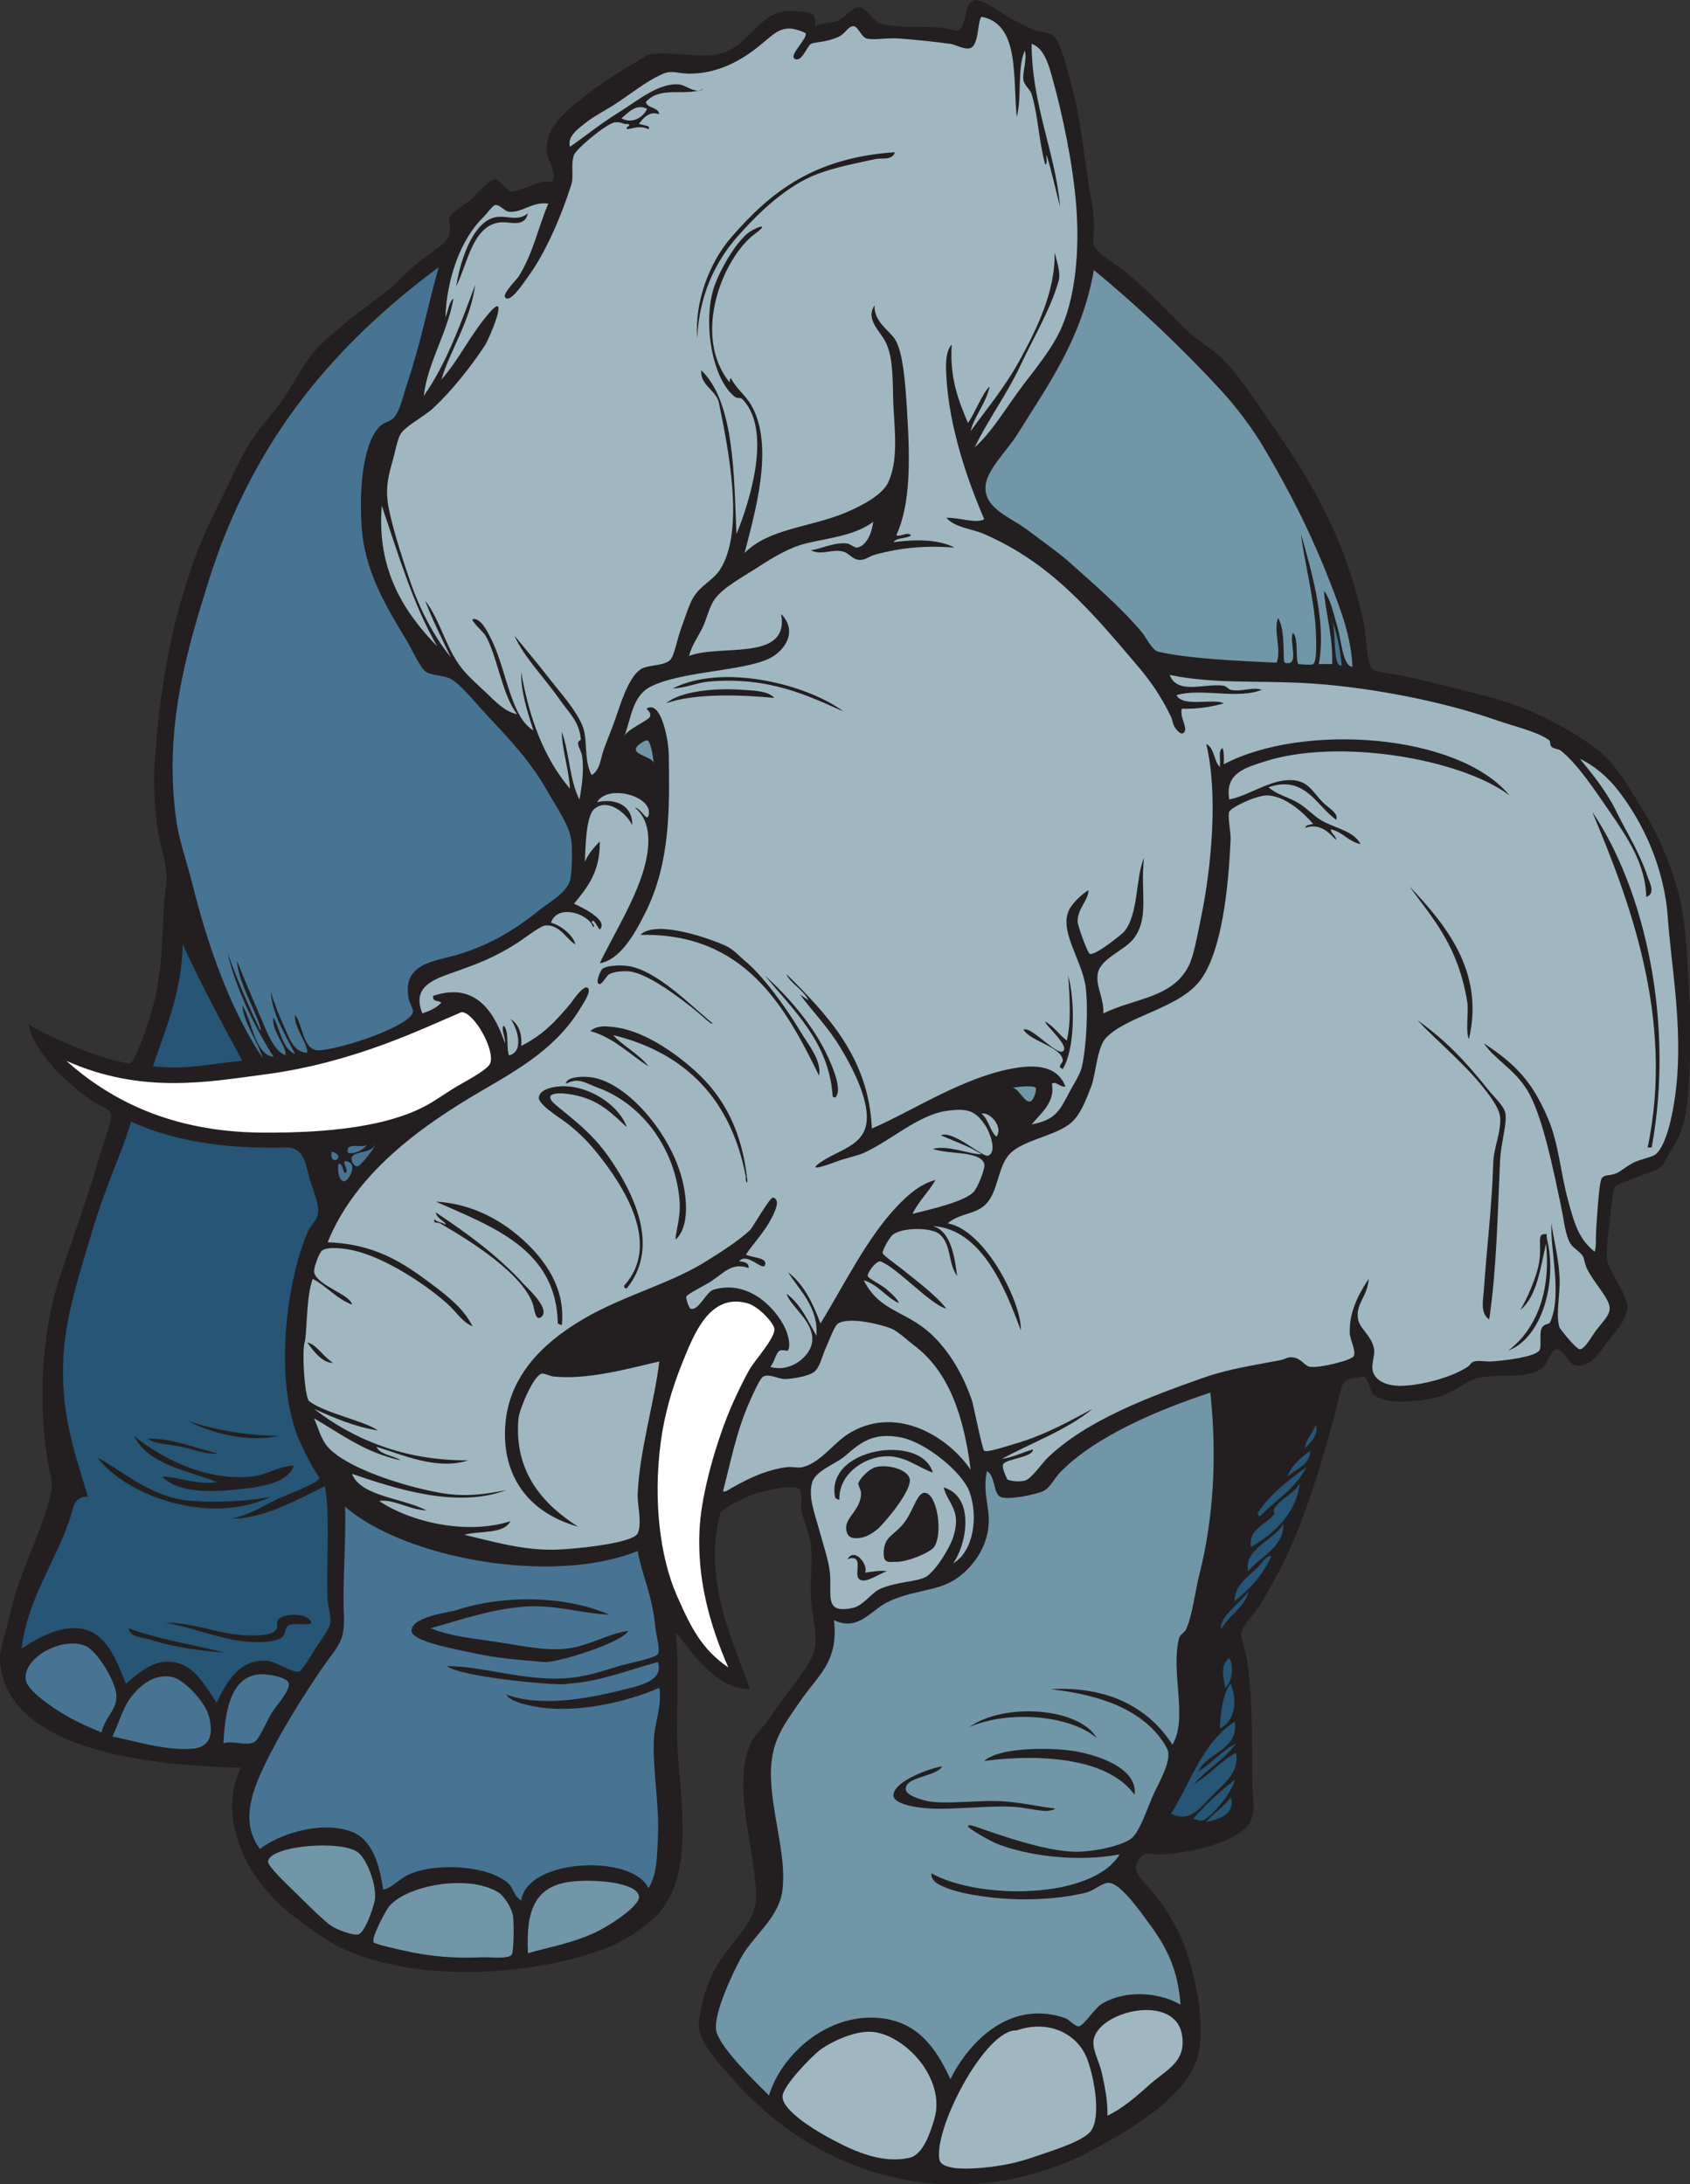 <?xml version="1.0" encoding="UTF-8" standalone="no"?>
<svg
   xmlns:dc="http://purl.org/dc/elements/1.1/"
   xmlns:cc="http://creativecommons.org/ns#"
   xmlns:rdf="http://www.w3.org/1999/02/22-rdf-syntax-ns#"
   xmlns:svg="http://www.w3.org/2000/svg"
   xmlns="http://www.w3.org/2000/svg"
   viewBox="0 0 798.72 1032.013"
   height="1032.013"
   width="798.72"
   xml:space="preserve"
   id="svg2"
   version="1.1"><rect x="0" y="0" width="798.72" height="1032.013" fill="#333333" stroke="none"/><defs
     id="defs6" /><g
     transform="matrix(1.333,0,0,-1.333,0,1032.013)"
     id="g10"><g
       transform="scale(0.1)"
       id="g12"><path
         id="path14"
         style="fill:#231f20;fill-opacity:1;fill-rule:evenodd;stroke:none"
         d="m 2659.2,1754.54 c -127.19,-1.57 -217.85,150.63 -264,201.6 12.8,-148.35 4.85,-215.4 4.8,-350.4 -0.05,-190.53 74.47,-484.37 -62.4,-643.201 -44.5,-51.641 -131.47,-105.469 -196.8,-129.598 -246.67,-91.117 -648.05,-123.761 -921.6,0 -64.43,29.149 -129.94,80.125 -182.4,120 -54.019,41.051 -113.023,107.589 -143.995,158.399 -64.219,105.37 -98.688,247.07 -38.403,364.8 -233.543,5.83 -832.062,34.5 -854.402,379.2 -2.793,43.14 22.41,104.96 33.605,158.4 31.18,148.91 109.082,283.64 143.996,422.4 13.472,53.55 -0.469,77.23 -9.598,134.41 -36.086,225.95 -15.024,471.84 47.996,657.59 45.047,132.76 95.645,272.32 139.199,422.41 14.254,49.1 44.149,124.74 38.406,143.99 -5.925,19.85 -51.632,33 -72.003,48 -89.028,65.58 -199.047,164.37 -220.801,268.8 47.945,-32.7 256.558,-128.41 360,-139.2 22.633,10.24 74.543,173.46 81.601,201.6 31.391,125.15 32.637,223.21 38.399,360 1.179,28.02 11.91,77.44 9.605,110.4 -4.074,58.15 -26.613,113.16 -33.605,172.81 -6.992,59.62 -13.129,125.95 -9.598,196.79 16.957,340.32 90.828,671.72 220.801,926.4 43.125,84.51 82.187,179.29 129.598,249.6 34.875,51.72 83.312,101.03 119.998,158.4 36.5,57.07 69.65,121.63 110.4,163.2 66.05,67.39 164.93,138.82 235.2,192 37.6,28.46 62.29,58.55 110.41,100.8 24.42,21.45 100.3,67.46 115.19,96 13.13,25.15 1.54,64.66 4.81,72 7.69,17.32 61.13,48.82 81.59,67.2 14.19,12.74 59.64,68.39 81.6,67.2 13.61,-0.73 39.36,-40.96 52.81,-43.2 22.09,-3.67 79.26,26.11 110.39,33.61 11.55,2.77 33.13,-2.6 38.4,4.79 17.52,24.57 -14.59,68.42 -19.2,96.01 -15.76,94.36 87.66,168.65 163.2,225.59 39.78,29.99 95.45,65.52 148.8,96 18.38,10.5 38.98,26.93 48,28.8 77.46,16.08 179.98,-16.62 259.2,4.81 100.65,27.22 138.26,166.13 264,148.79 36.68,-5.06 75.71,4.75 67.21,-52.8 33.57,14.92 49.39,7.43 81.59,19.2 20.63,7.54 49.54,47.5 72,48 27.74,0.62 52.48,-49.16 76.8,-57.59 47.15,-16.37 140.94,-9.17 216,-14.41 16.27,-1.13 54.49,-13.09 62.4,-9.6 29.86,13.16 17.97,92.56 52.81,105.6 31.02,11.61 100.61,-48.21 139.2,-67.19 25.84,-12.73 46.52,-23.93 67.19,-33.61 25.76,-12.05 57.46,-9.18 76.79,-24 27.29,-20.89 49.36,-119.97 62.41,-168 37.54,-138.23 42.81,-237.89 67.2,-384 4.57,-27.39 11.33,-64.36 14.4,-100.8 2.75,-32.61 -6.37,-74.61 0,-91.2 10.74,-27.95 80.84,-67.59 115.19,-96 81.76,-67.57 139.44,-131.24 211.21,-201.6 33.87,-33.19 75.47,-56.17 115.2,-91.2 66.68,-58.79 126.97,-155.79 182.4,-235.2 148.44,-212.63 264.81,-407.5 331.19,-705.6 12.46,-55.88 9.89,-149.77 33.62,-172.8 10.82,-10.51 81.99,-16.34 115.19,-24 105.04,-24.24 233.97,-55.08 326.41,-81.6 132.75,-38.08 265.25,-109.22 360,-182.39 60.96,-47.09 114.49,-142.38 167.99,-230.41 49.88,-82.06 92.46,-189.75 115.19,-278.4 30.26,-117.87 29.81,-257.55 38.42,-374.39 5.22,-70.87 2.83,-153.24 0,-235.21 -4.57,-131.93 -10.45,-214.24 -62.4,-292.79 -14.1,-21.32 -26.56,-54.66 -43.21,-67.21 -19.04,-14.36 -49.27,-17.42 -81.6,-33.59 -0.37,-0.19 -71.17,-25.19 -76.79,-33.61 -9.91,-14.8 -16.29,-99.61 -19.2,-124.79 -4.73,-40.67 -13.4,-95.81 -9.61,-129.61 5.6,-49.78 72.85,-124.36 72.01,-172.8 -0.78,-43.71 -45.22,-90.82 -72.01,-124.8 -23.97,-30.41 -54.9,-89.36 -110.39,-81.6 -27.95,3.9 -44.3,58.94 -67.21,57.61 -23.57,-1.38 -33.69,-53.98 -52.79,-67.21 -56.7,-39.25 -133.95,-18.02 -220.8,-33.59 -43.89,-7.87 -94.79,-54.05 -144.01,-67.21 -70.86,-18.94 -184.14,-29.23 -230.41,4.8 -16.27,11.98 -16.5,58.24 -38.4,67.2 3.3,-1.34 -53.08,-7.16 -62.38,-14.39 -18.1,-14.07 -29.8,-88.48 -38.42,-120 -57.42,-210.24 -118.63,-413.32 -211.19,-580.81 -16.87,-30.53 -36.25,-66.3 -57.6,-100.8 -8.55,-13.82 -58.49,-67 -62.4,-91.2 -3.2,-19.86 14.38,-64.64 19.2,-95.99 19.41,-126.12 19.2,-292.19 19.2,-432.01 0,-46.83 13.22,-99.51 -4.8,-139.19 -33.42,-73.68 -205.67,-114.52 -316.8,-120 -39.4,-1.96 -61.94,14 -81.6,-19.2 -22.31,-37.69 -0.55,-58.21 33.61,-96.01 54.2,-59.998 99.94,-132.654 129.59,-211.201 34.36,-90.965 76.02,-265.527 48.01,-383.992 C 4210.1,298.254 3960.98,165.586 3830.41,98.547 3408.98,-98.652 2934.68,1.621 2611.2,357.742 c -55.14,62.531 -127.22,135.383 -134.4,201.606 24.9,266.082 171.31,295.957 201.6,431.992 6.51,29.23 -0.94,79.79 -4.79,115.2 -15.93,146.11 -72.57,327.72 -9.61,460.8 11.95,25.25 43.6,53.4 62.4,81.61 20.12,30.17 41.15,59.11 57.6,81.6 35.23,48.16 95.24,116.81 105.61,172.79 8.71,47.12 -10.69,108.68 -14.41,172.8 -3.52,60.68 5.91,129.5 0,187.2 -3.82,37.28 -25.71,87.32 -33.6,124.8 -4.45,21.15 7.06,62.03 -9.6,76.8 -20.94,18.58 -137.41,-10.23 -172.8,-24 -29,-11.28 -92.67,-45.13 -105.59,-62.39 -63.8,-243.87 51.53,-466.12 105.59,-624.01 v 0" /><path
         id="path16"
         style="fill:#a0b7c1;fill-opacity:1;fill-rule:evenodd;stroke:none"
         d="m 3504,60.148 c -38.2,-4.297 -158.77,-16.449 -172.79,23.992 -24.26,108.371 162.85,467.351 273.59,460.8 112.23,39.102 215.16,-10.808 249.59,-100.8 24.91,-65.059 50.06,-202.411 14.42,-254.395 -23.5,-34.258 -123.73,-66.289 -168.01,-81.601 C 3632.01,84.348 3586.88,69.445 3504,60.148 v 0" /><path
         id="path18"
         style="fill:#a0b7c1;fill-opacity:1;fill-rule:evenodd;stroke:none"
         d="M 3225.61,93.742 C 3120.12,69.406 3012.13,123.977 2928,170.547 c -44.86,24.824 -153.1,91.23 -153.6,139.199 -0.4,38.859 106.34,145.031 129.6,163.195 36.65,28.622 120.24,69.481 182.41,67.207 115.25,-4.23 271.11,-163.437 225.58,-312.003 -14.04,-45.957 -39.04,-123.477 -86.38,-134.403 v 0" /><path
         id="path20"
         style="fill:#a0b7c1;fill-opacity:1;fill-rule:evenodd;stroke:none"
         d="m 3926.41,242.539 c 1.15,55.617 -9.07,100.774 -19.2,148.801 -9.65,45.594 -37.89,88.933 -28.81,124.805 25.35,100.097 286.42,159.05 312.01,14.402 17.58,-99.512 -56.64,-124.774 -120,-182.402 -52.42,-47.665 -94.41,-81.231 -144,-105.606 v 0" /><path
         id="path22"
         style="fill:#7196a7;fill-opacity:1;fill-rule:evenodd;stroke:none"
         d="m 1708.8,804.141 c -95.05,-4.524 -181.02,1.875 -278.4,24.004 -18.53,4.21 -101.93,22.5 -105.6,28.8 -9.67,16.61 43,111.856 52.8,124.793 56.97,75.262 279.55,119.482 388.8,52.802 20.15,-12.29 49.5,-56.161 52.8,-86.395 3.54,-32.442 2.22,-125.254 -4.8,-134.403 -13.49,-17.609 -76.51,-8.215 -105.6,-9.601 v 0" /><path
         id="path24"
         style="fill:#7196a7;fill-opacity:1;fill-rule:evenodd;stroke:none"
         d="m 1872,818.547 c -7.25,144.961 19.33,240.043 158.41,254.393 82.19,8.49 228.61,-4.06 235.19,-52.79 4.65,-34.369 -109.8,-107.619 -158.4,-129.603 -87.86,-39.754 -164.26,-50.781 -235.2,-72 v 0" /><path
         id="path26"
         style="fill:#7196a7;fill-opacity:1;fill-rule:evenodd;stroke:none"
         d="m 1272,885.742 c -14.61,-6.855 -72.82,14.121 -96,28.801 -22.08,13.984 -82.68,73.074 -120,110.397 -30.15,30.16 -108.426,101.71 -105.594,120 8.5,54.86 264.644,77.49 321.594,28.8 29.44,-25.15 63,-111.53 57.6,-163.19 -1.61,-15.472 -30.61,-112.144 -57.6,-124.808 v 0" /><path
         id="path28"
         style="fill:#477493;fill-opacity:1;fill-rule:evenodd;stroke:none"
         d="m 1848,1005.74 c -27.55,15.13 -25.46,43.03 -48,62.4 -68.86,59.2 -240.97,72.11 -340.8,33.6 -44.3,-17.09 -67.18,-52.36 -100.8,-57.6 -12.87,88.52 -38.33,179.81 -115.2,206.41 -109.38,37.83 -251.427,-9.5 -321.598,-62.41 -69.891,92.97 -27.836,204.22 14.398,292.81 54.23,113.73 133.72,242.66 211.2,355.19 48.36,70.25 76.47,84.04 72,182.41 -5.17,113.9 8.09,251.19 4.25,382.89 208.48,-181.98 731.81,-280.45 1037.35,-157.3 16.57,-90.75 51.9,-154.68 62.4,-268.8 2.41,-26.22 18.32,-79.94 9.6,-95.99 -8.13,-14.99 -107.25,-33.36 -139.19,-43.21 -74.61,-23 -122.83,-39.06 -192.01,-43.2 -146.82,-8.79 -298.16,44.44 -417.6,43.2 58.93,-42.51 429.18,-72.62 427.2,-62.4 117.41,6.6 224.57,51.8 321.6,76.81 21.04,-68.14 -65.91,-83.73 -134.4,-100.8 -113.51,-28.3 -281.48,-59.82 -403.2,-14.41 14.19,-24.77 70.1,-36.96 105.6,-43.2 146.1,-25.66 328.32,19.03 436.8,67.21 10.41,-61.62 -16.55,-123.28 -19.2,-182.4 -4.93,-109.99 19.56,-228.18 14.4,-345.61 -2.82,-64.25 -3.12,-134.38 -33.6,-182.39 -55.5,121.26 -428.9,107.07 -451.2,-43.21 z m -235.2,1027.2 c -43.39,-8.94 -155.56,-26.3 -153.6,-71.99 1.62,-37.9 160.33,-65.48 211.21,-76.81 96.72,-21.54 169.27,-25.4 259.2,-33.59 42.48,-3.88 275.66,68.02 297.59,110.4 -70.32,-8.92 -137.68,-53.1 -216,-62.4 -80.27,-9.56 -171.43,11.77 -254.4,23.99 -82.8,12.2 -166.31,20.89 -230.4,48.01 97.25,26.36 213.28,68 336,76.79 105.54,7.56 203.24,-25.41 297.6,-28.79 -153.75,67.87 -376.34,71.69 -547.2,14.39 v 0" /><path
         id="path30"
         style="fill:#265575;fill-opacity:1;fill-rule:evenodd;stroke:none"
         d="m 4276.8,1284.14 c 25.58,32.01 62.75,52.46 86.4,86.41 18.44,-56.89 -39.94,-78.43 -86.4,-86.41 v 0" /><path
         id="path32"
         style="fill:#265575;fill-opacity:1;fill-rule:evenodd;stroke:none"
         d="m 4228.81,1293.74 c 44.86,51.12 94.84,97.15 148.79,139.2 -6.17,-40.8 -84.26,-136.13 -115.2,-143.99 -11.35,-2.9 -22.52,6.14 -33.59,4.79 v 0" /><path
         id="path34"
         style="fill:#265575;fill-opacity:1;fill-rule:evenodd;stroke:none"
         d="m 4248.01,1461.74 c 48.1,30.28 83.06,73.73 134.39,100.8 -40.11,-57.48 -103.69,-91.51 -148.81,-143.99 54.79,31.62 92.56,80.24 148.81,110.4 12.31,-68.54 -38.88,-106.09 -81.6,-148.8 -47.25,-47.26 -79.32,-99.8 -148.81,-67.21 70.53,113.48 113.34,254.68 225.61,326.41 16.38,-100.56 -98.91,-108.39 -129.59,-177.61 v 0" /><path
         id="path36"
         style="fill:#477493;fill-opacity:1;fill-rule:evenodd;stroke:none"
         d="m 398.402,1586.54 c 23.828,47.78 34.325,95.11 62.399,134.41 21.859,30.58 75.273,91.56 148.804,76.79 44.344,-8.9 116.485,-89.13 129.598,-134.4 20.488,-70.73 4.676,-115.14 -57.601,-120 -96.465,-7.53 -206.641,28.62 -283.2,43.2 v 0" /><path
         id="path38"
         style="fill:#477493;fill-opacity:1;fill-rule:evenodd;stroke:none"
         d="m 792.004,1562.54 c 5.965,105.93 22.312,237.62 129.598,244.8 20.726,1.39 89.358,-7.22 100.798,-28.79 11.95,-22.55 -39.627,-78.32 -57.599,-105.61 -13.883,-21.08 -46.488,-97.64 -62.399,-105.6 -32.406,-16.21 -76.136,6.74 -110.398,-4.8 v 0" /><path
         id="path40"
         style="fill:#477493;fill-opacity:1;fill-rule:evenodd;stroke:none"
         d="m 360,1600.95 c -41.84,17.62 -97.719,40.96 -153.598,76.79 -38.859,24.93 -110.765,75.68 -115.203,110.4 -10.188,79.83 132.215,153.7 211.203,120 43.852,-18.71 109.961,-130.39 110.403,-177.59 0.48,-52.32 -39.657,-72.6 -52.805,-129.6 v 0" /><path
         id="path42"
         style="fill:#265575;fill-opacity:1;fill-rule:evenodd;stroke:none"
         d="m 4324.8,1615.34 c 2.04,44.41 9.42,124.96 38.4,158.4 27.35,-63.15 11.31,-137.53 -38.4,-158.4 v 0" /><path
         id="path44"
         style="fill:#265575;fill-opacity:1;fill-rule:evenodd;stroke:none"
         d="m 768.004,1706.54 c -30.859,43.78 -65.723,111.97 -120,134.41 -86.231,35.63 -147.434,-21.56 -201.602,-67.21 -33.98,81.9 -68.808,190.05 -172.793,196.81 -75.964,4.93 -149.25,-41.84 -196.808,-72 20.52,173.73 114.953,298.65 168,451.2 16.523,47.51 14.894,88.93 67.203,86.39 -47.098,157.45 -100.426,299.54 -86.402,508.8 9.73,145.13 60.867,295.45 100.8,432.01 26.211,89.61 65.832,191.42 105.602,292.8 9.527,24.29 32.242,95.23 33.598,95.99 184.804,-82.93 379.894,-95.41 556.798,-91.2 58.01,-4.55 61.28,-61.61 76.8,-115.19 9.58,-33.06 31.89,-82.85 28.8,-115.21 -2.55,-26.67 -26.28,-43.14 -38.39,-72 -77.85,-185.31 -117.005,-530.36 -28.81,-734.39 14.34,-33.19 40.79,-88.26 72,-134.41 -5.92,-21.1 -129.74,-64.32 -153.597,-76.8 -55.785,-29.2 -104.699,-57.51 -158.402,-67.19 109.219,-3.12 235.719,67.54 331.199,115.19 19.36,-108.65 4.06,-277.07 9.6,-403.2 1.19,-27.04 13.51,-58.23 9.6,-81.59 -3.82,-22.87 -32.41,-59.54 -52.8,-91.2 -13.46,-20.92 -47.15,-78.45 -57.6,-81.6 -22.11,-6.68 -85.581,37.15 -115.198,38.39 -95.567,4.01 -138.547,-67.5 -177.598,-148.8 z M 456,1970.55 c 3.156,-33.13 53.156,-32.2 86.402,-43.21 71.536,-23.67 174.121,-37.89 254.399,-43.2 -113.793,28.6 -237.477,47.32 -340.801,86.41 z m 422.402,-48.01 c 38.969,-2.38 102.274,-3.49 124.798,19.2 10.21,10.29 7.09,31.66 19.2,38.41 21.25,11.82 69.54,-2.17 81.6,9.6 -9.34,35.57 -90.82,34 -115.195,14.39 -12.082,-9.71 -0.957,-25.15 -9.602,-38.4 -15.949,-24.44 -86.754,-22.13 -124.801,-19.2 -86.507,6.66 -175.355,45.15 -268.8,43.21 87.871,-12.89 204.168,-61.78 292.8,-67.21 z M 960,2436.14 c -77.379,-15.29 -190.316,-20.81 -278.398,-14.4 -143.692,10.46 -232.758,97.46 -336,153.6 C 451.637,2435.93 746.898,2334.89 960,2436.14 Z m -144,24.01 c 87.746,8.35 201.03,17.12 225.6,86.39 -51.342,0.05 -95.057,-32.71 -148.795,-38.4 -167.434,-17.7 -327.969,70.61 -417.606,144 50.719,-101.28 183.567,-120.43 292.805,-163.19 -66.727,-12.49 -125.453,16.35 -192.004,19.19 45.34,-51.61 150.852,-56.48 240,-47.99 z m -292.797,182.39 c 24.531,-20.32 76.481,-18.99 120,-28.8 45.875,-10.33 92.024,-28.58 129.602,-23.99 -80.356,18.93 -163.356,55.11 -249.602,52.79 z m 465.602,9.6 c -122.473,2.33 -228.106,21.5 -321.602,52.8 77.07,-41.58 210.164,-77.49 321.602,-52.8 v 0" /><path
         id="path46"
         style="fill:#265575;fill-opacity:1;fill-rule:evenodd;stroke:none"
         d="m 4344,1759.35 c -6.32,40.75 -18.75,80.66 14.4,105.59 19.43,-33.31 8.05,-86.28 -14.4,-105.59 v 0" /><path
         id="path48"
         style="fill:#ffffff;fill-opacity:1;fill-rule:evenodd;stroke:none"
         d="m 2582.41,1831.34 c -94.4,64.53 -132.41,140.92 -182.41,254.4 -60.71,137.83 -84.2,339.02 -57.6,542.4 12.81,98 39.88,192.27 76.8,283.2 40.68,100.18 95.99,248.13 230.41,211.2 41.13,-11.3 94.98,-71.74 95.99,-91.2 1.81,-34.82 -70.7,-111.17 -91.2,-148.8 -31.24,-57.36 -57.84,-115.18 -76.8,-163.19 -39.79,-100.76 -86.82,-260.04 -96,-379.2 -14.81,-192.34 37.78,-364.88 100.81,-508.81 v 0" /><path
         id="path50"
         style="fill:#265575;fill-opacity:1;fill-rule:evenodd;stroke:none"
         d="m 4329.61,1965.74 c -8.81,44.46 68.2,93.39 96,134.41 -6.9,-50.74 -71.65,-85.15 -96,-134.41 v 0" /><path
         id="path52"
         style="fill:#a0b7c1;fill-opacity:1;fill-rule:evenodd;stroke:none"
         d="m 3379.2,2200.94 c 43.42,55.45 84.08,233.04 -33.59,268.81 15.95,-60.75 65.31,-80.24 33.59,-177.61 -12.42,-38.15 -62.52,-119.64 -96,-139.2 -32.46,-18.95 -99.02,-15.46 -163.2,-43.19 -28.87,-12.48 -59.75,-59.56 -96,-67.21 -104.78,-22.1 -73.35,44.32 -81.59,124.8 -4.61,44.93 -24.34,101.47 -38.41,153.6 -14.1,52.26 -40.15,117.38 -24,168.01 12.91,40.43 85.45,65.41 115.2,91.2 53.39,46.27 97.89,85.72 196.79,67.19 90.18,-16.88 219.4,-123.88 244.81,-192 33.45,-89.66 13.71,-215.52 -57.6,-254.4 z m -336,-52.8 c 19.44,-26.44 72.25,16.08 100.8,24 -15.5,5.5 -54.41,-1.73 -76.79,-4.8 12.63,26.74 -36.53,92.11 -62.41,48 58.54,20.4 24.75,-48.61 38.4,-67.2 z m 268.79,110.41 c 32.99,49.38 9.81,190.94 -33.59,192 -24.16,0.58 -37.95,-51.78 -62.4,-91.2 -34.05,-54.94 -75.26,-57.72 -81.61,-105.61 -7.55,-57.12 16.98,-47.35 38.4,-48 46.98,-1.42 127.09,34.65 139.2,52.81 z m -201.58,62.39 c 25.37,21.67 121.93,136.28 115.2,177.61 -5.69,34.79 -77.09,53.7 -120,43.19 -24.69,-6.04 -58.34,-41.9 -62.41,-57.6 -1.62,-6.25 9.42,-23.31 9.59,-33.59 1.02,-58.82 -54.02,-85.16 -52.79,-124.81 1.2,-38.57 28.09,-39.21 57.6,-33.6 16.54,3.14 40.99,18.72 52.81,28.8 z m 33.59,259.21 c 66.53,1.03 115.84,-42.66 163.21,-57.61 -40.63,140.3 -386.56,87.52 -345.6,-91.2 6.13,-0.27 6.64,-6.15 14.39,-4.8 -2.9,90.13 87.93,152.35 168,153.61 v 0" /><path
         id="path54"
         style="fill:#265575;fill-opacity:1;fill-rule:evenodd;stroke:none"
         d="m 4425.61,2172.14 c -18.21,77.61 91.13,110.3 124.8,168.01 3.11,-81.54 -83.03,-115.38 -124.8,-168.01 v 0" /><path
         id="path56"
         style="fill:#265575;fill-opacity:1;fill-rule:evenodd;stroke:none"
         d="m 4435.2,2258.55 c -10.18,64.72 55.05,80.09 81.6,115.19 4.02,5.31 -3.07,14.11 0,19.2 24.14,39.91 72.97,53.88 91.21,91.2 -10.45,-103.17 -90.02,-178.77 -172.81,-225.59 v 0" /><path
         id="path58"
         style="fill:#265575;fill-opacity:1;fill-rule:evenodd;stroke:none"
         d="m 4468.81,2368.95 c -8.17,-1.77 -9.06,3.74 -9.61,9.6 43.79,68.21 108.4,115.59 172.79,163.19 -37.5,-74.49 -107.79,-116.19 -163.18,-172.79 v 0" /><path
         id="path60"
         style="fill:#a0b7c1;fill-opacity:1;fill-rule:evenodd;stroke:none"
         d="m 2563.2,2455.34 c 28.38,106.69 46.87,212.16 96,321.61 10.2,22.72 35.76,81.38 48,86.39 22.78,9.32 53.45,-10.11 76.8,-9.6 26.47,0.58 80.08,9.87 100.8,24.01 22.5,15.33 31.15,61.76 43.2,86.39 8.33,17.02 29.55,77.74 43.2,86.41 42,26.66 166.57,-7.03 192,-19.21 25.04,-11.99 55.02,-41.36 76.8,-57.6 124.51,-92.84 176.43,-249.35 201.6,-441.6 -77.83,114.19 -254.94,227.63 -422.4,134.4 -62.72,-34.92 -105.37,-107.11 -172.8,-124.8 -17.24,-4.52 -36.01,1.77 -52.79,0 -82.97,-8.69 -160.34,-50.74 -220.81,-86.4 -3.19,0 -6.4,0 -9.6,0 v 0" /><path
         id="path62"
         style="fill:#477493;fill-opacity:1;fill-rule:evenodd;stroke:none"
         d="m 1200,3616.95 c 18.78,-0.43 12.56,-25.84 24,-33.61 16.61,11.85 -12.77,34.16 0,43.2 51.72,-5.21 10.37,-73.73 -4.8,-72 -18.77,2.15 -23.48,42.59 -19.2,62.41 v 0" /><path
         id="path64"
         style="fill:#477493;fill-opacity:1;fill-rule:evenodd;stroke:none"
         d="m 1329.61,3684.14 c 3.36,-5.94 -52.86,-77.62 -62.41,-76.8 -14.16,1.21 -25.02,21.36 -19.2,33.6 10.49,22.04 69.32,12.27 81.61,43.2 v 0" /><path
         id="path66"
         style="fill:#477493;fill-opacity:1;fill-rule:evenodd;stroke:none"
         d="m 1176,3660.15 c 58.45,-17.44 -10.53,-57.98 0,0 v 0" /><path
         id="path68"
         style="fill:#477493;fill-opacity:1;fill-rule:evenodd;stroke:none"
         d="m 1233.61,3655.34 c -9.91,41.91 49.62,14.38 67.19,28.8 -11.06,-18.85 -47.61,-34.06 -67.19,-28.8 v 0" /><path
         id="path70"
         style="fill:#a0b7c1;fill-opacity:1;fill-rule:evenodd;stroke:none"
         d="m 3532.79,3712.94 c -23.77,21.04 -27.75,61.85 -52.79,81.6 29.86,7.74 78.55,-48.61 52.79,-81.6 v 0" /><path
         id="path72"
         style="fill:#ffffff;fill-opacity:1;fill-rule:evenodd;stroke:none"
         d="m 235.199,3981.74 c 267.391,-119.34 503.137,-74.52 701.625,-48.52 320.016,41.91 562.346,163.68 699.976,221.32 46.06,-2.2 120.05,-137.65 100.8,-182.4 -10.83,-25.19 -96.96,-67.26 -134.4,-91.2 -23.47,-15 -46.68,-30.32 -67.2,-43.19 -145.53,-91.38 -381.62,-112.28 -609.598,-110.41 -313.675,2.58 -532.773,112.3 -691.203,254.4 v 0" /><path
         id="path74"
         style="fill:#7196a7;fill-opacity:1;fill-rule:evenodd;stroke:none"
         d="m 3585.61,3885.74 c 24.98,4.36 80.11,10.38 86.4,0 4.44,-7.34 -7.07,-44.63 -19.22,-47.99 -21.5,-5.97 -45.09,55.16 -67.18,47.99 v 0" /><path
         id="path76"
         style="fill:#265575;fill-opacity:1;fill-rule:evenodd;stroke:none"
         d="m 542.402,3962.54 c 44.473,134.73 101.161,257.24 105.602,432 65.312,-142.69 138.289,-277.7 211.199,-412.8 -105.707,-8.73 -201.269,-33.74 -316.801,-19.2 v 0" /><path
         id="path78"
         style="fill:#477493;fill-opacity:1;fill-rule:evenodd;stroke:none"
         d="m 4756.8,5383.34 c -34.87,-7.97 -15.75,131.89 -38.4,172.8 19.47,-50.93 33.03,-107.78 38.4,-172.8 v 0" /><path
         id="path80"
         style="fill:#a0b7c1;fill-opacity:1;fill-rule:evenodd;stroke:none"
         d="m 1550.4,5450.54 c -112.92,116.55 -215.86,266.43 -196.79,499.2 58.66,-173.32 111.65,-352.34 196.79,-499.2 v 0" /><path
         id="path82"
         style="fill:#a0b7c1;fill-opacity:1;fill-rule:evenodd;stroke:none"
         d="m 2203.2,7322.54 c 25.16,20.75 52.41,53.43 91.2,33.6 -14.77,-30.37 -51.98,-54.46 -91.2,-33.6 v 0" /><path
         id="path84"
         style="fill:#265575;fill-opacity:1;fill-rule:evenodd;stroke:none"
         d="m 4377.6,2066.54 c -1.76,53.89 44.49,83.67 81.6,120 18.57,18.17 32.3,45.8 48.01,38.4 -30.08,-65.94 -76.06,-115.95 -129.61,-158.4 v 0" /><path
         id="path86"
         style="fill:#a0b7c1;fill-opacity:1;fill-rule:evenodd;stroke:none"
         d="m 2836.8,4216.95 c 35.94,-51.65 94.91,-110.15 139.2,-182.41 40.78,-66.52 87.18,-155.67 96.01,-230.4 14.38,-121.93 -87.61,-130.12 -163.21,-182.4 -61.79,-42.72 56.7,2.77 62.4,4.8 34.09,12.17 68.41,18.54 91.2,28.8 94.98,42.78 193.19,134.44 292.8,148.8 77.53,11.18 104.31,-0.33 139.19,-52.8 10.81,-16.22 43.91,-90.3 9.61,-105.6 -18.94,-8.45 -124.37,91.54 -168,72.01 48.59,-21.82 101.91,-38.89 144,-67.2 -42.54,-0.61 -116.56,33.4 -172.79,19.2 54.35,-20.84 166.64,-5.64 182.4,-52.8 5.1,-15.27 -23.28,-85.69 -38.4,-100.81 -34.96,-34.94 -155.41,-61.63 -216.01,-76.79 22.07,45.12 57.14,77.25 81.6,120 -52.68,-13.26 -98.01,-53.02 -134.4,-91.21 -109.94,-115.37 -187.76,-278.28 -273.6,-417.59 -26.49,72.7 -59.15,139.25 -115.19,182.39 41.25,-64.46 109.5,-127.12 100.79,-225.6 -30.39,54.41 -56.68,112.91 -105.6,148.8 13.23,-44.76 93.1,-94.27 91.2,-163.2 -1.6,-58.15 -77.56,-117.41 -148.8,-95.99 15.99,19.12 18.39,48.22 33.6,57.59 6.69,4.12 27.54,-2.07 28.81,0 9.98,16.39 2.04,48.1 -4.81,67.2 -21.87,61.04 -121.79,189.22 -259.19,148.81 -26.08,-7.68 -53.73,-77.87 -81.61,-67.21 -4.64,1.78 -17.32,34.7 -14.39,43.2 2.87,8.38 69.01,41.37 86.39,52.81 48.31,31.76 74.89,68.93 134.4,47.99 1.36,20.56 -17.18,21.23 -33.6,24 26.58,33.11 83.32,-34.51 91.2,-14.39 11.48,29.3 -48.94,26.18 -67.2,38.39 25.72,38.69 64.71,77.9 91.2,129.6 9.33,18.2 34.02,65.55 4.8,72.01 -11.14,2.46 -72.28,-106.33 -81.6,-115.21 -36.86,-35.13 -106.35,-80.3 -163.2,-115.2 -121.3,-74.45 -287.21,-118.42 -422.39,-196.79 -147.77,-85.67 -286.6,-213.75 -283.21,-417.61 2.71,-162.18 97.44,-276.41 259.21,-321.59 -117.11,74.34 -229.1,188.8 -211.21,383.99 2.76,30.12 50.98,148.46 81.6,158.4 7.41,2.41 33.09,-8.96 38.4,-9.6 121.23,-14.52 272.47,28.14 379.2,52.8 -16.08,-138.49 -70.73,-318.32 -76.8,-470.4 -1.37,-34.25 16.57,-105.92 0,-139.2 -17.73,-35.64 -226.12,-55.92 -292.8,-57.59 -115.91,-2.91 -226.34,30.63 -321.6,52.79 55.18,15.22 139.4,1.42 163.21,48.01 -154.53,-49.32 -354,-3.41 -465.61,71.99 54.69,6.66 106.28,-31.29 168,-33.6 -83.71,44.3 -232.72,48.87 -264,129.61 147.8,-50.04 368.52,-124.94 547.2,-57.6 -67.21,-13.04 -140.98,-26.54 -235.2,-9.6 -139.84,25.15 -335.91,90.98 -398.4,163.19 -23.96,27.69 -34.09,69.47 -47.99,100.8 96.16,-55.83 181.72,-122.26 307.19,-148.8 -26.84,17.96 -71.29,18.31 -86.4,48 93.19,-28.16 214.07,-84.35 326.4,-48 -227.12,-2.66 -412.29,76.97 -547.19,182.4 69.48,-31.31 139.47,-62.11 225.59,-76.8 -38.66,32.11 -192.54,62.17 -244.8,105.61 -14.56,23.69 -24.42,171.88 -14.4,206.39 9.24,31.85 4.91,162.62 28.8,225.61 50.23,-26.59 83.5,-70.11 139.2,-91.2 -5.12,35.63 -125.64,67.82 -134.39,115.19 -2.23,12.03 17.44,69.05 28.8,76.81 21.06,14.38 77.24,7.36 110.39,0 108.77,-24.17 249.98,-115.48 331.2,-187.21 33.6,-29.66 55.25,-67.54 91.2,-81.6 -29.08,60.35 -88.3,107.17 -144,148.81 -98.46,73.61 -197.61,142.78 -369.6,148.8 98.32,242.54 324.68,408.03 547.2,537.59 140.96,82.07 270.83,156.87 355.2,302.41 1.61,2.76 35.75,52.08 19.2,62.4 -15.82,9.85 -54.63,-49.25 -57.6,-52.81 -53.14,-63.77 -97.72,-113.24 -177.6,-153.6 3.62,48.42 -11.23,78.37 -38.39,96 23.37,-29.79 51.3,-115.16 -4.81,-129.6 -11.29,30.31 1.98,85.18 -19.2,105.6 -10.43,-13.88 7.27,-40.55 4.8,-62.4 -34.69,100.93 -98.06,220.25 -254.4,168 -4.77,-22.37 19.72,-15.48 28.8,-24 -16.51,-18.69 -41.15,-29.25 -67.2,-38.4 -35.73,89.08 27.65,116.8 105.6,144 92.04,32.12 153.01,55.9 230.41,105.6 28.77,18.49 81.81,60.74 100.79,62.4 49.81,4.37 78.76,-53.73 105.6,-67.2 -6.37,28.87 -46.27,65.7 -86.39,76.8 21.55,67.31 132.54,33.52 148.79,-14.39 9.75,-1.48 -0.98,13.86 -4.8,14.39 5.53,22.95 20.88,-18.28 28.8,-24 30.95,30.06 -50.35,73.32 -91.2,91.21 46.91,57.09 93.67,114.33 91.2,220.79 -20.43,-21.16 -40.04,-43.16 -52.79,-72 2.39,33.7 1.45,159.66 33.59,187.2 47.61,40.8 114.65,-15.69 134.4,-57.59 2.28,69.32 -58.03,96.77 -124.8,81.6 39.23,66.35 202.75,20.51 182.4,-48.01 -6.56,-22.07 -25.41,25.91 -48,28.8 47.23,-39.3 57.68,-105.26 38.41,-192 -27.01,-121.5 -122.31,-271.57 -163.21,-360 70.15,12.48 120.86,96.51 163.21,182.4 87.25,177.01 84.52,365.61 81.59,556.8 -0.84,55.21 -25.7,175.25 -67.2,168 -28.77,-5.02 10.3,-10.94 0,-33.6 -6.39,-14.07 -88.93,-47.55 -91.2,-72 25.4,70.13 30.4,145.32 91.2,177.6 105.79,56.17 328.36,55.82 422.4,100.8 56.85,27.19 103.4,97.1 43.21,158.4 30.39,-170.99 -213.53,-105.45 -326.41,-148.79 9.28,38.78 31.82,67.09 48,100.8 15.38,32.01 22.98,72.99 43.2,100.8 30.27,41.6 96.56,76.47 148.8,110.39 55.21,35.86 114.87,72.11 172.8,86.4 83.21,20.53 171.38,26.65 240,76.8 -3.77,-34.41 -21.76,-85.17 -57.6,-91.19 -7.13,-1.2 -25.39,13.16 -33.6,14.39 -42.67,6.4 -91.11,-18.06 -129.6,-24 39.82,-19.78 73.42,6.65 115.2,-4.8 19.4,-5.31 31.67,-26.31 52.8,-28.79 24.73,-2.93 36.49,12.36 62.41,19.2 84.33,22.21 167.93,32.26 278.39,24 -56.87,30.4 -140.54,29.43 -215.99,19.19 11.25,17.55 46.15,11.45 62.4,24 -13.55,14.79 -33.14,-5 -52.81,0 51.48,110.21 49.16,268.39 38.4,441.6 -5.32,85.72 -12.99,208.65 -43.21,254.4 -20.02,30.34 -75.39,62.62 -71.99,120 -34.49,-53.87 22.89,-91.07 43.2,-139.19 25.45,-60.32 19.83,-144.27 24.01,-225.61 4.04,-78.95 17.38,-187.59 -19.2,-264 -21.02,-43.87 -91.88,-81.42 -148.81,-105.6 -126.57,-53.76 -273.59,-55.84 -360,-144 33.52,133.3 108.03,377.22 24,523.2 -22.38,38.89 -52.3,57.44 -72,96.01 -5.62,-0.78 -4.05,-8.75 -4.8,-14.41 -135.15,164.61 -25.03,443.09 91.2,528 58.53,42.75 -5.7,21.05 -33.6,-4.8 -44.64,-41.36 -90.96,-124.44 -110.4,-177.6 -43.39,-118.7 -14.26,-324.02 67.21,-393.59 16.6,-14.19 20.82,-0.39 33.59,-14.41 104.12,-114.29 18.78,-370.23 -24,-475.2 -9.25,206.94 -6.59,466.86 -124.8,580.8 -4.91,-52.91 53.48,-71.48 62.4,-115.2 31.98,-156.66 93.11,-451.53 4.81,-590.4 -25.18,-39.58 -69.06,-55.89 -96.01,-100.8 -14.67,-24.46 -29.08,-72.43 -43.2,-110.39 -12.94,-34.8 -23.81,-96.6 -38.4,-110.41 -24.18,-22.88 -79.54,-15.36 -105.6,-33.6 -44.99,-31.49 -72.26,-129.71 -91.2,-182.4 -12.25,-34.09 -26.84,-68.8 -38.4,-100.8 -11.54,-31.95 -12.78,-73.45 -43.2,-91.2 -29.71,57.02 -11.43,126.73 -33.6,177.6 -25.13,57.68 -77.11,114.38 -115.2,163.2 -40.99,52.57 -83.54,103.8 -124.8,153.6 33.73,-77.21 108.01,-150.56 163.2,-230.39 29.38,-42.5 65.54,-72.59 72,-134.41 0.89,-8.44 -8.86,-6.8 -9.59,-14.4 -1.32,-13.56 12.01,-31.1 14.39,-48 6.84,-48.54 -0.38,-105.47 -9.59,-153.6 -34.67,66.14 -35.65,165.96 -62.41,240 -0.36,-57.98 24.66,-132.11 28.8,-201.6 -89.91,105.29 -144.08,246.32 -172.8,412.8 -2.47,-66.49 23.74,-145.85 43.2,-206.39 -78.42,46.23 -94,204.35 -144,311.99 -11.86,25.54 -43.18,93.04 -72,81.6 -6.54,-2.59 41.41,-50.02 43.2,-52.8 43.01,-66.49 60.55,-214.93 115.21,-283.2 -40.87,7.25 -74.82,42.42 -105.61,72 -29.45,28.3 -65.98,59.35 -91.2,91.2 -56.19,70.99 -75,168.54 -129.6,240 26.53,-71.06 59.91,-135.29 91.2,-201.6 -59.6,73.19 -109.16,168.46 -144,268.81 -24.64,70.98 -53.99,161.96 -72,239.99 -16.23,70.35 -12.49,112.38 9.6,187.2 8.66,29.35 16.1,75.68 28.8,96 17.91,28.65 83.23,61.38 115.2,91.2 65.37,60.98 131.08,143.41 182.4,220.8 17.73,26.72 88.9,198.84 19.2,120 -68.89,-77.93 -109.01,-167.67 -172.8,-240 29.99,102.82 102.33,204.87 120,336 -52.25,-139.75 -102.94,-281.06 -182.39,-393.59 13.6,117.6 83.24,220.74 105.59,345.59 -17.67,-14.32 -18.69,-45.3 -28.8,-67.19 4.75,138.34 54.75,278.05 134.41,355.19 15.65,15.16 32.5,41.94 43.19,43.2 14.98,1.76 33.05,-22.64 48,-24 46.84,-4.23 83.23,37.46 139.2,28.8 -35.74,-82.92 -52.88,-175 -105.6,-259.19 -3.42,-5.47 -55.8,-59.1 -48,-72.01 16.27,-26.88 67.71,53.12 81.6,72.01 65.67,89.26 121.61,225.2 153.6,326.39 9.69,30.64 -2.9,72.3 9.6,105.61 8.16,21.72 114.55,110.6 144,115.19 23.41,3.66 34.53,-10.09 48,-4.8 12.48,-12.62 -7.75,-3.77 -4.8,-19.2 17.95,0.7 46.23,15.16 76.8,0 11.58,13.98 -22.36,13.18 -33.6,19.2 15.84,20.45 36.79,46.7 72,33.61 -3.55,26.84 -41.17,19.61 -47.99,43.19 52.91,60.44 144.25,17.18 206.39,48 -27.97,-21.93 -63.07,11.72 -86.39,14.4 -72.54,8.33 -151.83,-59.5 -211.21,-96 -69.49,-42.71 -127.31,-90.35 -177.6,-124.8 -10.23,37.05 29.25,64.02 57.6,86.4 26.69,21.07 61.74,39.39 91.21,57.6 58.81,36.36 117.69,87.4 182.39,115.21 30.23,12.98 54.45,0.1 91.2,0 96.74,-0.29 175.97,41.52 240,91.19 65.29,50.65 87.62,92.78 172.8,52.8 10.15,-17.23 -59.95,-78.18 -38.4,-91.2 24.34,-14.7 43.27,43.44 57.6,52.8 9.67,6.32 50.83,4.5 96,24 27.27,11.77 36.76,41.66 57.61,38.4 11.89,-1.85 27.26,-38.66 43.2,-43.2 24.77,-7.06 69.12,2.56 110.39,0 68.15,-4.23 148.56,-13.96 187.21,-19.2 19.22,-2.6 51.52,-22.93 71.99,-14.4 30.18,12.59 23.5,95.68 38.4,110.4 134.65,-25.35 110.82,-209.18 124.8,-355.2 19.07,68.93 0.9,175.11 28.79,235.2 9.09,-32.78 -9.84,-78.79 -4.78,-105.59 3.2,-17.1 24.37,-33.22 28.79,-48.01 23.08,-77.15 25.15,-164.35 48.01,-249.6 10.72,2.07 1.93,23.66 4.8,33.61 19,-57.8 31.33,-122.27 47.99,-182.41 -16.02,190.38 -99.51,354.89 -100.8,576 43.12,-13.92 59.92,-72.24 72.01,-115.2 37.25,-132.38 74.78,-310.14 86.39,-460.8 12.16,-157.85 -2.64,-333.59 -62.41,-451.2 -37.03,-72.9 -96.32,-140.88 -143.98,-206.39 -51.74,-71.12 -96.45,-145.61 -153.61,-196.81 43.73,93.33 112.52,184.7 163.2,292.8 46.99,100.24 105.23,195.61 134.39,297.6 7.72,26.95 -5.97,67.39 -14.39,100.8 3.09,-141.07 -66.39,-277.05 -124.81,-384 -51.28,-93.89 -119.57,-175.18 -172.79,-249.6 8.97,47.07 55.16,98.44 67.21,158.4 -25.84,-23.79 -50.2,-90.58 -76.8,-129.6 -33.08,78.92 -65.53,158.5 -57.62,278.41 -23.22,-26 -20.97,-75.84 -19.19,-110.41 9.49,-182.99 75.35,-371.8 134.41,-508.8 -27.44,-17.48 -90.68,7.11 -134.41,4.8 33.69,-36.49 88.94,-37.82 134.41,-57.6 236.84,-103.03 378.71,-273.1 542.4,-465.6 42.21,-49.63 82.52,-104.16 120,-182.4 5.65,-11.81 4.81,-23.8 14.4,-38.4 -10.57,16.09 14.64,-28.58 28.79,-19.2 21.77,14.43 -14.46,55.07 -4.79,86.4 57.34,-1.35 105.31,6.68 148.79,19.2 -34.2,18.72 -144.88,-15.03 -167.99,28.81 85.39,26.66 219.84,-15.8 302.38,19.2 -34.33,11.37 -71.64,-8.43 -110.39,0 -8,1.73 -15.8,13.21 -24,14.39 -68.03,9.8 -164.49,-33.62 -191.99,38.4 151.68,-32.08 307.89,-19.96 475.19,-28.79 217.5,-11.49 485.1,-62.71 676.8,-129.61 70.96,-24.76 149.55,-41.99 192.01,-72 8.95,-6.33 1.54,-15.5 9.59,-24 7.58,-8 25.14,-7.6 33.59,-14.39 58.58,-47.05 116.8,-134.77 172.82,-216.01 63.98,-92.82 127.36,-187.4 129.59,-302.4 35.6,11.64 10.13,55.28 4.8,72 -8.01,25.1 -19.33,51.26 -28.81,72 -26.54,58.25 -54.39,102.05 -81.58,158.4 -34.26,70.96 -87.09,135.67 -129.61,187.2 48.67,-21.93 98.87,-64.9 134.4,-110.4 86.27,-110.45 165.07,-270.55 177.59,-456 9.93,-146.72 47.29,-347.89 33.62,-552 -6.35,-94.69 -31.35,-245.26 -76.8,-283.19 -13.28,-11.08 -52.42,-16.65 -76.82,-28.81 -26.81,-13.36 -46.91,-31.67 -62.38,-38.4 -24.98,-10.86 -42.87,-2.52 -52.81,-19.2 -9.3,-15.6 -16.64,-144.8 -19.2,-182.4 -1.91,-28.24 1.17,-54.31 -4.81,-76.8 -55.31,43.67 -71.34,94.79 -95.99,187.2 -25.35,95.03 -32.56,197.59 -69.36,283.97 -55.91,131.19 -112.81,192.05 -228.24,268.03 41.45,-61.56 119.47,-97.62 163.2,-182.4 49.83,-96.62 83.71,-268.51 110.39,-393.6 10.75,-50.37 14.79,-102.75 33.62,-134.4 8.63,-14.51 32.65,-27.19 43.2,-43.19 6.76,-10.28 6.6,-26.65 14.4,-43.21 25.44,-54.01 82.48,-107.95 81.6,-144 -0.59,-24.03 -23.67,-45.16 -48.01,-76.8 -13.52,-17.56 -39.45,-66.81 -57.6,-67.19 -13.42,-0.29 -70.56,72.63 -71.99,76.79 -15,43.74 2.99,119.17 0,177.6 -3.98,77.37 -22.62,139.36 -28.81,192 -5.98,-89.52 39.36,-253.28 -4.8,-350.4 -4.44,-9.74 -19.2,-3.68 -28.79,-19.2 -11.64,-18.82 0.27,-69.01 -9.61,-81.6 -17.21,-21.9 -114.28,-34.56 -167.99,-38.4 -21.78,-1.55 -44.2,4.56 -62.4,0 -12.17,-3.04 -13.44,-12.2 -24.01,-19.19 -57.03,-37.75 -162.81,-65.7 -235.19,-67.2 -48.77,-1.02 -92.4,17.32 -100.8,52.79 -5.96,25.17 8.3,55.83 4.78,76.81 -8.26,49.32 -53.16,72.83 -57.6,110.4 -6.38,54.3 34.38,76.26 38.4,139.2 -22.97,-35.63 -69.88,-105.36 -67.18,-192 0.7,-22.78 23.06,-64.15 14.39,-81.61 -7.64,-15.4 -119.3,-42.5 -153.59,-38.39 -22.31,2.66 -28.68,28.6 -62.41,33.6 -17.57,2.59 -28.37,-6.72 -43.2,-9.61 -98.5,-19.16 -184.04,-30.93 -273.59,-62.39 -193.28,-67.92 -413.64,-150.29 -552.01,-283.21 -23.95,-23 -57.41,-74.97 -81.61,-81.6 -16.58,-4.54 -52.54,-2.69 -62.38,4.81 1.04,-0.8 -20.62,38.93 -14.41,52.79 8.94,19.95 106.03,24.08 105.6,52.8 -38.02,-9.97 -68.3,-27.7 -110.41,-33.59 107.72,58.69 230.55,102.26 321.6,177.59 -72.85,-38.89 -166.17,-92.85 -278.39,-124.8 -18.56,-5.28 -95.14,-31.12 -105.59,-23.99 -6.97,4.73 -38.52,163.91 -43.2,177.6 -32.39,94.58 -81.2,176.28 -144.01,235.19 -90.45,84.83 -183.44,79.23 -240,192 52.25,-16.54 78.03,-59.56 124.81,-81.6 -4.73,15.14 -24.71,33.07 -48.01,52.8 -13.54,11.47 -60.66,35.54 -62.4,43.21 -2.52,11.16 26.34,50.34 43.2,52.79 59.06,-20.01 178.87,-154.53 235.2,-168 -35.81,46.76 -103.36,97.22 -167.99,148.8 -15.69,12.52 -56.12,40.28 -57.6,48.01 -1.84,9.47 25,58.7 38.4,67.19 41.35,26.27 137.75,22.33 163.2,0 43.83,-38.44 27.68,-98.8 62.38,-148.79 -8,60.81 -19.8,159.35 -86.38,177.59 172.58,-10.86 255.84,-217.59 311.99,-369.6 5.74,88.81 -122.15,353.99 -259.2,379.2 47.3,39.05 101.46,29.32 139.2,72.01 37.52,42.42 38.36,115.58 72.01,163.19 43.75,61.9 171.66,70.03 230.39,124.8 32.5,30.31 52.13,86.25 67.21,124.8 17.01,43.51 19.96,138.19 52.79,172.8 74.2,78.22 262.93,105.13 336,206.4 76.31,105.76 97.97,330.42 105.6,494.4 1.35,29.06 -11.66,85.1 -4.8,100.8 6.89,15.78 101.25,60.65 139.2,57.6 65.43,-5.25 128.06,-66.35 158.4,-100.8 -10.67,-3.72 -26.02,-2.77 -28.79,-14.4 52.91,19.12 86.21,-18.09 110.39,-43.2 -1.12,18.08 -18.07,20.32 -19.2,38.4 42.79,-10 62.13,-43.47 105.6,-52.8 -23.75,46.17 -85.74,55.14 -134.39,81.6 -31.54,17.16 -57.05,48.11 -91.21,67.2 -35.72,19.98 -70.78,26.57 -100.8,52.8 129.57,45.17 171.76,-68.28 240,-115.2 9.45,23.05 -26.72,41.11 -47.99,62.4 -30.43,30.46 -48.26,69.94 -96.02,76.8 -81.4,11.71 -159.16,-52.33 -235.19,-67.2 -15.37,91.38 51.89,110.82 124.8,134.4 260.94,84.37 696.08,10.56 868.79,-120 -181.58,220.35 -734.2,257.92 -1012.79,110.41 0.08,20.87 1.58,43.18 -4.81,57.59 -16.69,-12.36 -5.44,-35.78 -9.59,-67.2 -21.38,21.81 -18.75,67.65 -48,81.6 42.2,-174.37 19.57,-434.06 -19.2,-619.2 -12.81,-61.21 -24.63,-131.53 -43.21,-167.99 -58.06,-114.13 -191.79,-113.51 -302.38,-168.01 2.56,56.49 -29.3,98.67 -19.22,144 11.82,53.12 99.2,81.01 129.61,124.8 52.5,75.62 20.26,156.85 33.6,283.2 -30.84,-74.57 -18.44,-202.86 -72,-263.99 -4.86,-5.55 -100.76,-84.5 -120,-76.8 -8.43,3.36 -43.34,100.2 -43.2,115.19 0.45,47.75 37.58,72.07 38.4,110.4 -14.63,-8.26 -51.52,-38.19 -67.19,-67.2 -40.64,-75.23 45.82,-181.55 57.6,-278.39 8.77,-72.36 2.85,-211.27 -14.41,-283.2 -5.53,-23.05 -26.96,-56.02 -43.19,-86.42 -34.33,-64.24 -47.32,-98.4 -134.41,-115.19 30.86,37.97 84.69,78.5 72.01,144 12.44,12.13 28.44,-12.91 47.99,-9.6 -23.97,63.09 -84.63,79.22 -167.99,67.21 -185.59,-26.76 -377.36,-156.21 -518.4,-216.01 -10.74,253.9 -162.23,406.92 -302.41,547.2 8.6,-28.25 59.83,-55.33 76.8,-91.19 10,-8.59 -21.65,13.99 -28.8,19.2 z M 1089.61,2983.34 c 23.5,-34.26 56.84,-74.07 91.19,-72 -32.15,19.09 -60.74,67.21 -91.19,72 z m 4391.99,350.4 c 17.79,-173.28 -36.81,-306.29 -134.39,-379.2 120.84,45.71 172.89,242.04 139.2,388.8 -6.9,29.99 2.75,23.7 -9.61,24 -28.64,0.7 -9.96,-32.89 -19.2,-96 -8.19,-55.91 -45.94,-137.38 -67.19,-172.79 59.47,49.3 70.37,147.21 91.19,235.19 z m -3633.6,19.2 c -87.68,77.42 -192.55,123.94 -302.4,129.6 197.03,-87.78 427.83,-167.34 432,-431.99 6.14,-0.27 6.65,-6.16 14.4,-4.81 13.52,130.2 -60.02,233.05 -144,307.2 z m 3470.4,273.6 c 2.83,62.31 25.1,132.73 19.2,168 -4.65,27.86 -37.11,54.72 -62.4,86.4 -80.24,100.54 -150.98,174.63 -249.59,244.8 49.86,-54.74 142.65,-133.72 206.38,-206.4 28.05,-31.96 81.92,-96.29 86.41,-134.4 5.98,-50.65 -22.36,-110.02 -24.01,-163.2 -4.86,-159.56 -23.26,-301.54 -33.59,-456 -1.95,-29.19 -13.94,-78.38 19.2,-100.8 26.33,181.04 29.38,362.9 38.4,561.6 z M 1540.8,3420.15 c -6.41,-16.82 11.09,-9.75 19.2,-14.41 100.12,-57.51 299.32,-180.26 331.2,-292.8 3.19,-11.27 7.35,-56.98 28.8,-38.4 31.91,27.64 -48.87,100.28 -62.4,115.21 -93.16,102.85 -204.01,182.16 -312,254.39 1.02,-21.53 37.14,-33.07 33.6,-43.2 -10.22,8.98 -30.57,7.83 -38.4,19.21 z m 643.2,182.39 c -68.18,108.59 -126,150.77 -211.2,220.8 -55.04,45.25 3.59,48.37 57.61,38.4 96.3,-17.76 141.09,-69.29 191.99,-115.2 -24.77,70.96 -114.24,134.21 -201.6,144 -45.32,5.09 -106.9,-6.05 -110.4,-38.4 -2.84,-26.31 78.44,-74.11 105.6,-96 45.34,-36.53 73.92,-67.47 100.8,-100.8 91.95,-113.97 230.3,-323.45 96,-470.4 0.54,-5.86 1.44,-11.37 9.6,-9.6 110.72,136.67 36.23,308.34 -38.4,427.2 z m 235.2,-43.19 c -37.57,151.99 -176.02,325.53 -302.4,359.99 -39.45,10.76 -109.94,7.79 -110.4,-19.2 45.24,24.54 68.44,2.81 115.2,-14.4 159.47,-58.7 275.41,-222.54 288.01,-403.2 4,-57.46 -14.72,-107.36 -14.41,-134.4 44.09,38.36 44.41,128.63 24,211.21 z m -244.8,513.6 c 260.49,-64.32 418.46,-231.15 470.4,-504 -3.47,-10.41 4.91,-30.56 4.81,-9.6 -18.34,167.22 -77.84,291.05 -187.21,388.79 -76.17,68.08 -185.66,142.58 -288,153.6 -27.84,3 -56.63,6.3 -81.6,-14.4 84.35,-22.86 149.16,-90.82 206.4,-124.8 -32.61,42.61 -98.28,77.7 -124.8,110.41 z m 3470.4,791.99 c 129.07,-306.65 293.7,-732.9 196.8,-1190.4 4.81,0 9.61,0 14.4,0 81.52,440.08 -23.79,915.42 -211.2,1190.4 z m -2707.2,-873.6 c -54.23,120.25 -150.47,224.98 -225.6,292.8 98.68,-120.68 227.84,-235.94 240,-427.19 1.06,-3.75 4.02,-5.59 9.61,-4.81 25.32,23.5 -6.51,100.4 -24.01,139.2 z m -100.8,96 c -52.96,89.16 -139.78,204.93 -196.8,249.61 -13.09,10.25 -38.87,39.93 -67.2,52.79 -53.18,24.16 -247.39,94.18 -302.4,38.4 366.38,7.71 510.99,-247.21 633.6,-499.2 9.64,55.09 -37.95,109.18 -67.2,158.4 z m 950.41,196.8 c 5.31,-70.73 11.19,-166.84 -4.81,-230.4 -27.91,20.09 -45.47,50.52 -76.79,67.2 0.64,-14.08 89.72,-88.09 62.4,-105.6 -22.44,-14.37 -114.22,91.55 -139.2,76.8 26.03,-41.92 128.42,-58.58 139.2,-105.6 3.1,-13.61 -24.4,-24.96 0,-33.59 43.26,69.03 44.49,239.45 19.2,331.19 z m 1209.59,316.81 c 74.88,-105.99 174.35,-206.58 206.4,-417.61 2.62,-34.46 -6.97,-100.16 4.81,-124.8 57.03,243.03 -86.25,409.26 -211.21,542.41 z m -2769.6,-283.2 c -31.87,4.57 -76.87,1.32 -91.2,-9.61 -4.4,-3.36 -24.75,-42.44 -14.4,-52.8 10.43,-10.43 27.7,28.11 38.4,33.6 16.52,8.48 46.82,12.28 72,9.61 66.98,-7.14 184.86,-98.42 235.2,-139.21 19.87,-16.1 62.75,-57.53 57.6,-43.2 -70.38,56.77 -195.87,187 -297.6,201.61 z m 158.4,983.99 c 44.88,1.3 84.7,20.26 124.8,24 217.39,20.26 361.76,-53.57 480,-105.6 -126.57,95.29 -426.61,172.13 -604.8,81.6 z m 360,-33.6 c -22.82,25.57 -73.67,25.82 -115.2,28.81 -97.73,7 -218.55,-5.11 -268.8,-48.01 102.26,37.31 273.83,29.69 384,19.2 z M 2616,6904.94 c 74.64,84.08 172.67,179.14 283.2,220.8 63.14,23.8 145.53,39.7 206.41,52.81 19.7,4.24 59.02,-6.04 67.18,23.99 -283.95,-19.46 -437.84,-137.21 -580.79,-302.4 -77.08,-89.07 -129.65,-228.48 -120,-355.2 6.89,146.8 61.31,266.85 144,360 z m -849.6,48.01 c 39.47,7.32 92.06,-22.62 105.6,33.59 -34.96,-31.54 -76.26,-6.58 -115.2,-14.4 -85.63,-17.2 -127.94,-169.3 -139.2,-244.8 40.13,79.48 56.49,208.46 148.8,225.61 v 0" /><path
         id="path88"
         style="fill:#265575;fill-opacity:1;fill-rule:evenodd;stroke:none"
         d="m 4564.8,2508.14 c 8.15,30.3 47.62,70.74 81.61,91.21 -4.03,-53.59 -52.03,-63.18 -81.61,-91.21 v 0" /><path
         id="path90"
         style="fill:#265575;fill-opacity:1;fill-rule:evenodd;stroke:none"
         d="m 4627.21,2608.95 c -1.27,22.14 27.13,55.99 38.4,81.6 11.95,-32.85 -20.18,-62.97 -38.4,-81.6 v 0" /><path
         id="path92"
         style="fill:#477493;fill-opacity:1;fill-rule:evenodd;stroke:none"
         d="m 806.402,4365.74 c 28.289,-126.91 102.735,-274.86 163.203,-369.6 -65.625,6.78 -75.117,125.79 -110.402,182.41 4.406,-62.82 52.766,-123.23 71.996,-187.21 -114.414,173.45 -191.859,388.07 -249.597,619.2 -19.153,76.67 -47.418,154.17 -57.598,230.4 -42.848,320.81 37.234,592.18 115.199,840.01 52.184,165.88 115.36,307.12 196.797,446.39 162.4,277.73 389.18,497.75 619.2,667.2 -39.36,-140.04 -63.5,-269.05 -110.4,-408 -14.55,-43.11 -25.37,-98.46 -48,-124.8 -12.48,-14.52 -36.91,-15.99 -52.8,-33.6 -63.47,-70.36 -68.4,-239.98 -62.4,-345.6 9.31,-163.55 86.79,-288.99 158.4,-408 24.03,-39.93 49.5,-100.8 72,-115.2 17.36,-11.1 62.84,-11.04 86.4,-24 35.81,-19.7 86.54,-83.66 124.8,-124.8 80.12,-86.11 159.34,-167.2 220.8,-278.4 29.64,-53.63 73.52,-112.73 81.6,-168 4.64,-31.71 2.42,-120.6 -4.8,-144 -13.76,-44.65 -75.97,-77.78 -110.4,-105.6 -80.17,-64.76 -165.19,-117.65 -278.4,-153.59 -87.04,-27.64 -209.89,-28.96 -182.39,-163.2 1.88,-9.24 16.59,-33.09 14.39,-43.21 -12.06,-55.68 -300.13,-145.79 -345.6,-134.4 -44.92,11.26 -44.26,85.61 -72,124.8 -6.21,-43.4 43.49,-96.82 43.21,-134.4 -50.52,0.63 -65.41,56.07 -81.61,91.2 -18.242,39.59 -35.895,84.31 -48,124.8 4.41,-78.81 52.95,-155.04 86.4,-220.8 -48.287,20.51 -51.38,86.22 -76.795,129.6 -8.73,-45.59 44.615,-96.11 43.195,-134.4 -43.628,18.05 -66.359,83.25 -86.398,129.6 -29.453,68.14 -56.457,130.52 -86.402,206.41 5.359,-81.18 74.688,-190.76 86.402,-249.61 0.883,4.09 -1.871,4.53 -4.8,4.8 -42.09,87.51 -81.235,177.97 -115.2,273.6 v 0" /><path
         id="path94"
         style="fill:#7196a7;fill-opacity:1;fill-rule:evenodd;stroke:none"
         d="m 2726.4,314.539 c -31.23,31.606 -177.09,169.504 -187.2,230.402 -9.94,59.903 59.78,204.582 86.4,254.407 44.78,83.797 136.8,142.468 148.8,244.792 12.5,106.54 -25.97,227.32 -38.4,355.21 -15.41,158.62 35.07,215.33 100.8,311.99 63.32,93.12 137.31,138.65 120,288.01 84.41,-41.65 131.42,34.26 187.2,62.39 91.64,46.22 180.12,37.16 249.59,86.4 56.78,40.24 123.81,122.48 110.41,235.2 -5.11,43.02 -17.2,87.16 -4.8,144 30.66,-17.13 21.68,-78.73 48.01,-91.2 27.63,-13.08 125.78,9.23 148.79,19.2 27.81,12.06 40.23,44.18 62.4,67.2 126.83,131.67 359.26,225.8 532.81,283.2 24.12,-224.86 11.82,-443.79 -38.42,-643.2 -17.61,-69.99 -25.23,-148.48 -47.99,-196.8 -4.64,-9.86 -21.3,-18.42 -24,-28.79 -31.99,-122.93 32.64,-284.09 -24,-379.21 -78.13,121.76 -215.96,208.64 -432,196.8 156.45,-17.89 278.36,-58.74 360,-139.2 20.08,-19.77 55.63,-65.18 57.6,-86.39 4.3,-46.37 -39.22,-114.93 -57.6,-158.4 -19.88,-47.03 -44.47,-120.05 -72.01,-144.01 -31.79,-27.67 -146.25,-51.5 -211.19,-47.99 -102.75,5.54 -240.31,52.69 -335.99,86.39 -8.01,2.83 -30.73,11.13 -33.62,4.81 -3.67,-8.1 84.05,-55.68 100.8,-62.41 110.47,-44.33 289.3,-66.93 436.82,-38.39 -96.47,-159.8 -496.9,-162.04 -667.21,-67.21 -2.32,-24.13 20.31,-36.54 33.6,-43.19 55.5,-27.84 160.19,-43.64 249.61,-48 84.37,-4.13 191.48,3.29 268.78,23.99 25.32,6.78 54.05,34.36 76.82,33.6 42.97,-1.41 118.65,-111.546 139.2,-139.195 65.14,-87.722 105.06,-163.386 115.2,-292.8 -83.97,49.335 -209.16,49.851 -283.21,0 -21.29,-14.336 -61.81,-75.383 -76.79,-76.797 -14.34,-1.368 -35.73,24.492 -48.01,28.797 -190.88,66.964 -338.56,-76.7 -407.99,-216.004 -51.52,112.363 -116.35,201.074 -244.81,216.004 -187.87,21.828 -353.63,-126.786 -398.4,-273.606 z m 441.61,1060.801 c 3.34,-26.77 71.81,-39.74 120,-43.2 92.13,-6.6 218.45,11.61 311.99,4.81 51.84,-3.79 104.86,-22.17 134.39,-9.61 2.93,0.28 5.69,0.72 4.81,4.8 -44.47,3.59 -104.55,18.56 -172.79,24 -91.37,7.29 -194.12,-10.28 -268.81,0 -19.94,2.75 -85.18,19.86 -86.39,43.21 -2.4,45.9 108.4,44.15 129.59,81.59 -45.04,-6.33 -179.02,-55.95 -172.79,-105.6 z m 614.39,163.21 c -55.04,6.1 -122.67,5.33 -172.79,0 -46.56,-4.96 -95.47,-16.34 -120,-38.4 213.22,27.58 443.18,6.16 532.79,-120 14.01,94.17 -135.08,146.74 -240,158.4 z m -345.6,81.6 c 136.03,59.67 353.4,44.23 451.21,-38.41 -59.51,106.09 -325.43,127.83 -451.21,38.41 v 0" /><path
         id="path96"
         style="fill:#7196a7;fill-opacity:1;fill-rule:evenodd;stroke:none"
         d="m 4795.2,5378.55 c -33.89,0.47 -39.57,93.43 -52.8,139.2 -16.13,55.82 -26.05,102.53 -48.01,129.59 4.18,-72.64 32.43,-162.78 28.81,-259.2 -17.59,0 -29.63,0 -47.22,0 26.91,148.62 -24.34,323.81 -63.19,460.8 6.14,-69.64 49.46,-239.21 52.82,-350.39 1.09,-36.17 4.06,-99.04 -9.61,-110.41 -6.12,-5.09 -52.93,0.11 -52.8,0 -10.99,16.2 1.66,92.56 -19.2,110.41 -15.25,-29.67 27,-120.69 -28.8,-105.61 -9.36,3.62 5.25,113.32 -23.99,158.4 -16.82,-46.11 12.93,-111.22 -4.8,-158.39 -126.82,6.42 -301.04,12.59 -417.6,38.39 -25.29,5.61 -41.52,47.34 -62.4,72 -74.73,88.23 -169.67,169.8 -259.2,249.61 -32.76,29.18 -89.57,69.25 -144.01,110.39 -59.51,44.98 -156.93,75.96 -148.81,158.4 5.49,55.56 76.57,123.61 110.41,177.6 112.72,179.78 230.88,343.27 273.6,585.6 155.29,-128.42 310.92,-274.78 451.21,-427.19 53.69,-58.34 111.27,-134.56 153.59,-206.41 89.03,-151.14 163.58,-295.3 235.2,-480 37.67,-97.14 71.7,-187.37 76.8,-292.79 v 0" /><path
         id="path98"
         style="fill:#7196a7;fill-opacity:1;fill-rule:evenodd;stroke:none"
         d="m 2318.07,5034.03 c -2.34,25.24 -10.97,80.02 -22.64,83.39 -8.25,2.35 -41.22,-18.51 -41.28,-31.11 -0.13,-22.32 65.05,-29.09 63.92,-52.28 v 0" /></g></g></svg>